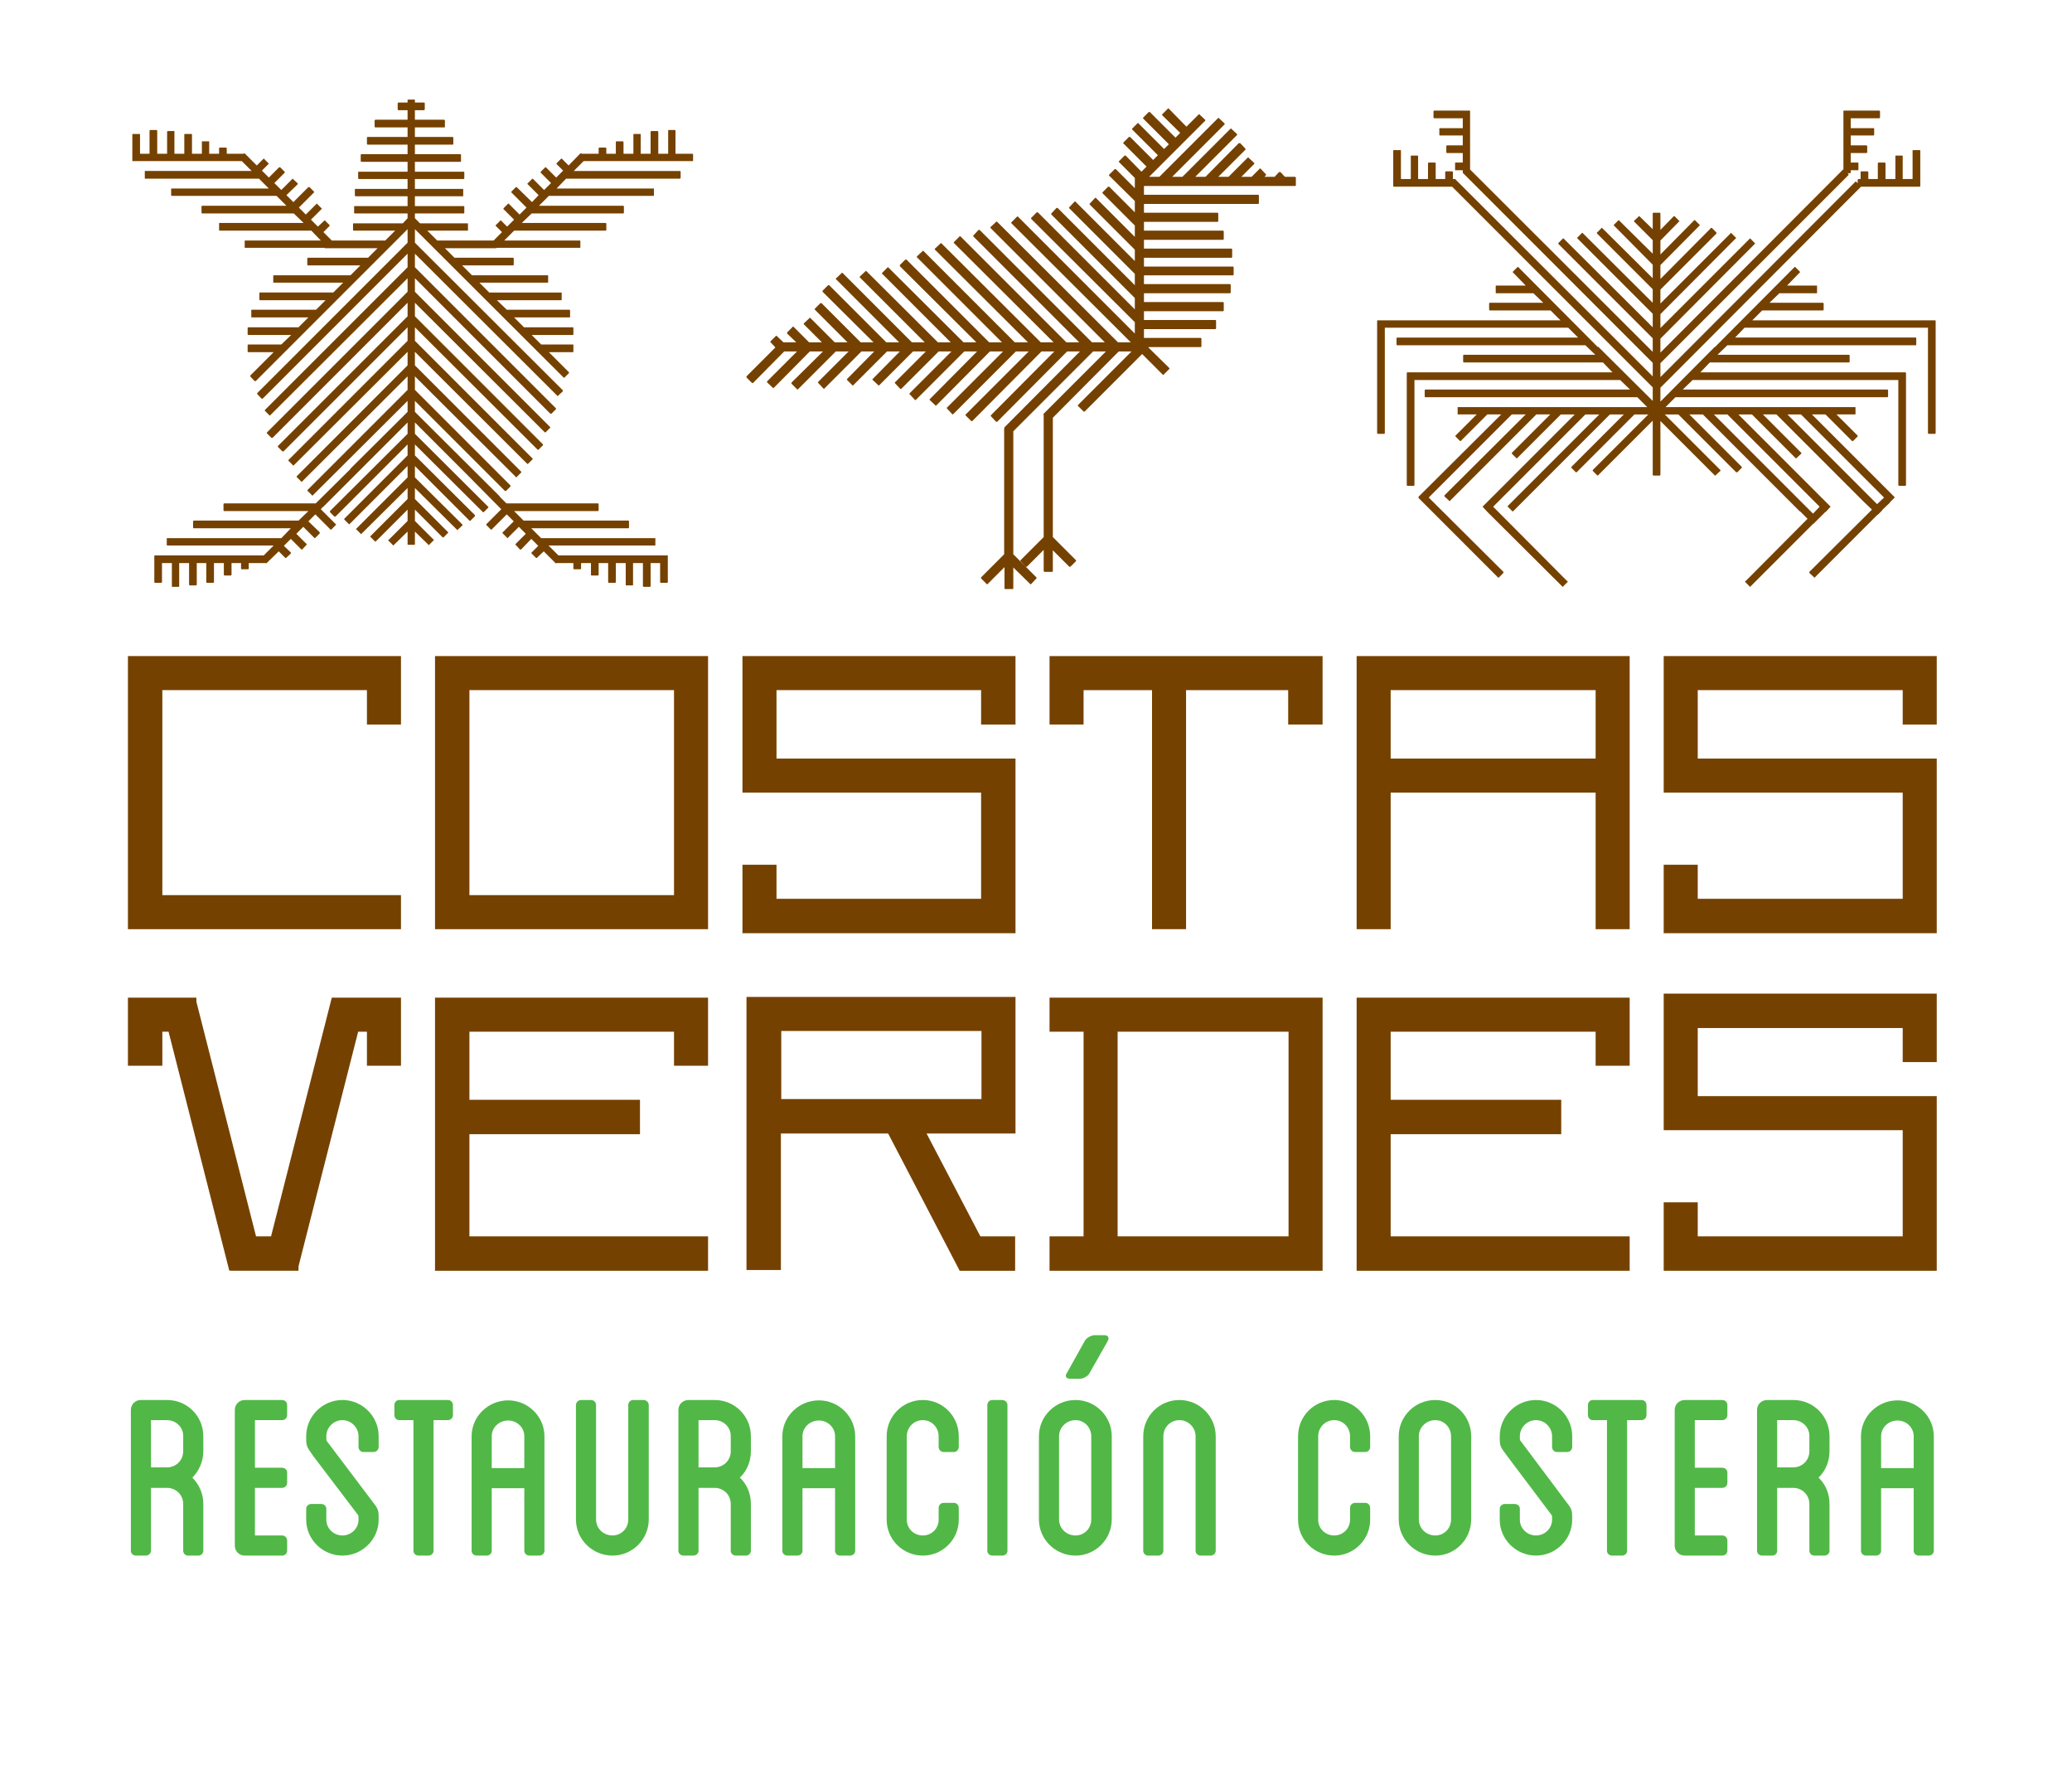 <svg version="1.2" xmlns="http://www.w3.org/2000/svg" viewBox="0 0 566 482" width="175" height="149">
	<title>Costas Verdes-ai</title>
	<style>
		.s0 { fill: #754100 } 
		.s1 { fill: #51b847 } 
	</style>
	<g id="Layer 1">
		<path id="&lt;Compound Path&gt;" fill-rule="evenodd" class="s0" d="m361.3 272.5v74.6h-9.3-46.7-9.3-9.3v-9.4h9.3v-55.9h-9.3v-9.3zm-56 65.2h46.7v-55.9h-46.7z"/>
		<path id="&lt;Compound Path&gt;" fill-rule="evenodd" class="s0" d="m445.2 179.2v74.6h-9.3v-37.3h-56v37.3h-9.3v-74.6zm-9.3 9.3h-56v18.7h56z"/>
		<path id="&lt;Path&gt;" class="s0" d="m100.2 272.5h-9.3-0.3l-16.6 65.2h-4.1l-16.3-64.1v-1.1h-9.3-9.4v9.3 9.3h9.4v-9.3h1.7l16.6 65.3 0.3-0.1v0.1h18.6v-1.2l16.3-64.1h2.4v9.3h9.3v-9.3-9.3z"/>
		<path id="&lt;Compound Path&gt;" fill-rule="evenodd" class="s0" d="m193.4 179.2v74.6h-74.6v-74.6zm-9.3 9.3h-55.9v56h55.9z"/>
		<path id="&lt;Path&gt;" class="s0" d="m379.9 272.5h-9.3v9.3 18.6 9.4 27.9 9.4h9.3 65.3v-9.4h-65.3v-27.9h46.6v-9.4h-46.6v-18.6h56v9.3h9.3v-9.3-9.3h-9.3z"/>
		<path id="&lt;Path&gt;" class="s0" d="m128.2 272.5h-9.4v9.3 18.6 9.4 27.9 9.4h9.4 65.2v-9.4h-65.2v-27.9h46.6v-9.4h-46.6v-18.6h55.9v9.3h9.3v-9.3-9.3h-9.3z"/>
		<path id="&lt;Path&gt;" class="s0" d="m44.3 179.2h-9.4v9.3 56 9.3h9.4 65.2v-9.3h-65.2v-56h55.9v9.4h9.3v-9.4-9.3h-9.3z"/>
		<path id="&lt;Compound Path&gt;" fill-rule="evenodd" class="s0" d="m277.4 272.3v37.3h-24.3l14.7 28.1h9.5v9.4h-15.2v-0.1l-19.5-37.4h-29.3v37.3h-9.4v-74.6zm-9.3 9.3h-54.7v18.6h54.7z"/>
		<path id="&lt;Path&gt;" class="s0" d="m463.8 271.4h-9.3v9.4 18.6 9.3h65.3v29h-56v-9.3h-9.3v9.3 9.4h9.3 65.3v-1.1-8.3-29-9.3h-9.3-56v-18.6h56v9.3h9.3v-9.3-9.4h-9.3z"/>
		<path id="&lt;Path&gt;" class="s0" d="m212.1 179.2h-9.3v9.3 18.7 9.3h65.2v29h-55.9v-9.3h-9.3v9.3 9.4h9.3 65.3v-1.1-8.3-29-9.3h-9.4-55.9v-18.7h55.9v9.4h9.4v-9.4-9.3h-9.4z"/>
		<path id="&lt;Path&gt;" class="s0" d="m519.8 179.2h-56-9.3v9.3 18.7 9.3h65.3v29h-56v-9.3h-9.3v9.3 9.4h9.3 65.3v-1.1-8.3-29-9.3h-9.3-56v-18.7h56v9.4h9.3v-9.4-9.3z"/>
		<path id="&lt;Path&gt;" class="s0" d="m296 188.5h18.7v65.3h9.3v-65.3h27.9v9.4h9.4v-9.4-9.3h-9.4-55.9-9.3v9.3 9.4h9.3z"/>
		<path id="&lt;Path&gt;" class="s0" d="m353.7 48.3h-2.7l-1.2-1.3q-0.1 0-0.2 0-0.1 0-0.2 0l-1.2 1.3h-2.8l0.4-0.4c0.1-0.1 0.1-0.3 0-0.3l-1.4-1.5q-0.1-0.1-0.2-0.1-0.1 0-0.1 0.1l-2.2 2.2h-2.8l3.5-3.5c0.1-0.1 0.1-0.2 0-0.3l-1.5-1.4q-0.1-0.1-0.1-0.1-0.1 0-0.2 0.1l-5.2 5.2h-2.8l7.4-7.4c0.1-0.1 0.1-0.2 0-0.3l-1.4-1.5q-0.1 0-0.2 0-0.1 0-0.2 0l-9.1 9.2h-2.8l11.4-11.4c0.1-0.1 0.1-0.2 0-0.3l-1.5-1.4q-0.1-0.1-0.1-0.1-0.1 0-0.2 0.1l-13.1 13.1h-2.8l14.3-14.3c0.1-0.1 0.1-0.2 0-0.3l-1.5-1.4q0-0.1-0.1-0.1-0.1 0-0.2 0.1l-16 16h-2.8l15.3-15.3c0.1-0.1 0.1-0.2 0-0.3l-1.5-1.4q0-0.1-0.1-0.1-0.1 0-0.2 0.1l-3.3 3.3-4.8-4.9q-0.1-0.1-0.2-0.1-0.1 0-0.1 0.1l-1.5 1.5c-0.1 0-0.1 0.2 0 0.3l4.9 4.8-1.3 1.3-7-7q-0.1 0-0.2 0-0.1 0-0.1 0l-1.5 1.5c-0.1 0.1-0.1 0.2 0 0.3l7 7-1.3 1.3-7-7q0-0.1-0.1-0.1-0.1 0-0.2 0.1l-1.4 1.4c-0.1 0.1-0.1 0.2 0 0.3l7 7-1.3 1.3-6.3-6.3q-0.1 0-0.2 0-0.1 0-0.1 0l-1.5 1.5c-0.1 0.1-0.1 0.2 0 0.3l6.3 6.3-1.4 1.4-4.3-4.4q-0.1 0-0.2 0-0.1 0-0.1 0l-1.5 1.5c-0.1 0.1-0.1 0.2 0 0.3l4.3 4.3v2 0.8l-5.2-5.2q-0.1 0-0.2 0-0.1 0-0.1 0l-1.5 1.5c-0.1 0.1-0.1 0.2 0 0.3l7 6.9v0.6 2.5l-7-7q-0.1 0-0.2 0-0.1 0-0.1 0l-1.5 1.5c-0.1 0.1-0.1 0.2 0 0.3l8.8 8.8v1.6 1.5l-10.6-10.6q0-0.1-0.1-0.1-0.1 0-0.2 0.1l-1.4 1.5c-0.1 0.1-0.1 0.2 0 0.3l12.3 12.3v1.9 1.2l-16.2-16.2q0 0-0.1-0.1-0.1 0.1-0.2 0.1l-1.4 1.5c-0.1 0.1-0.1 0.2 0 0.3l17.9 17.9v0.2 2.9l-21.1-21.1q0 0-0.1 0-0.1 0-0.2 0l-1.4 1.5c-0.1 0.1-0.1 0.2 0 0.3l22.8 22.8v1.3 1.8l-26.5-26.5q-0.1 0-0.2 0-0.1 0-0.1 0l-1.5 1.5c-0.1 0.1-0.1 0.2 0 0.3l28.3 28.2v1.7 1.4l-31.9-31.9q-0.1 0-0.2-0.1-0.1 0.1-0.1 0.1l-1.5 1.5c-0.1 0.1-0.1 0.2 0 0.3l32.6 32.5h-3.5l-33-32.9q-0.1-0.1-0.2-0.1-0.1 0-0.1 0.1l-1.5 1.4c-0.1 0.1-0.1 0.2 0 0.3l31.2 31.2h-3.5l-30.7-30.7q0 0-0.1 0-0.1 0-0.2 0l-1.4 1.5c-0.1 0.1-0.1 0.2 0 0.3l28.9 28.9h-3.5l-28.9-28.9q-0.1-0.1-0.2-0.1-0.1 0-0.1 0.1l-1.5 1.5c-0.1 0.1-0.1 0.2 0 0.3l27.2 27.1h-3.5l-27.1-27q-0.1-0.1-0.2-0.1-0.1 0-0.1 0.1l-1.5 1.4c-0.1 0.1-0.1 0.2 0 0.3l25.4 25.3h-3.6l-24.9-24.9q-0.1-0.1-0.2-0.1-0.1 0-0.1 0.1l-1.5 1.4c-0.1 0.1-0.1 0.2 0 0.3l23.2 23.2h-3.5l-22.6-22.6q-0.1 0-0.1 0-0.1 0-0.2 0l-1.5 1.5c0 0.1 0 0.2 0 0.3l20.9 20.8h-3.5l-20.5-20.4q0-0.1-0.1-0.1-0.1 0-0.2 0.1l-1.4 1.4c-0.1 0.1-0.1 0.3 0 0.3l18.7 18.7h-3.5l-19.5-19.4q-0.1-0.1-0.2-0.1-0.1 0-0.1 0.1l-1.5 1.4c-0.1 0.1-0.1 0.2 0 0.3l17.7 17.7h-3.5l-18.9-18.9q-0.1-0.1-0.2-0.1-0.1 0-0.1 0.1l-1.5 1.4q-0.1 0.1-0.1 0.2 0 0.1 0.1 0.1l17.2 17.2h-3.5l-15.6-15.6q-0.1 0-0.2 0 0 0-0.1 0l-1.5 1.5c0 0.1 0 0.2 0 0.3l13.9 13.8h-3.5l-10.7-10.7q-0.1 0-0.2 0-0.1 0-0.1 0l-1.5 1.5c-0.1 0.1-0.1 0.2 0 0.3l8.9 8.9h-3.5l-6.6-6.6q-0.1-0.1-0.2-0.1-0.1 0-0.1 0.1l-1.5 1.4c-0.1 0.1-0.1 0.2 0 0.3l4.9 4.9h-3.5l-4.2-4.2q-0.1-0.1-0.2-0.1-0.1 0-0.1 0.1l-1.5 1.5q0 0 0 0.1 0 0.1 0 0.2l2.5 2.4h-3.5l-1.8-1.7q0-0.1-0.1-0.1-0.1 0-0.2 0.1l-1.4 1.4c-0.1 0.1-0.1 0.3 0 0.3l1.3 1.4-7.9 7.9c0 0.1 0 0.2 0 0.3l1.5 1.5q0.1 0 0.1 0 0.1 0 0.2 0l8.5-8.6h3.5l-8.1 8.1q-0.1 0.1-0.1 0.2 0 0.1 0.1 0.2l1.5 1.4q0 0.1 0.1 0.1 0.1 0 0.2-0.1l9.8-9.9h3.6l-8.6 8.5c0 0.1 0 0.3 0 0.3l1.5 1.5q0.1 0.1 0.1 0.1 0.1 0 0.2-0.1l10.3-10.3h3.5l-8.3 8.3c-0.1 0.1-0.1 0.3 0 0.3l1.4 1.5q0.1 0.1 0.2 0.1 0.1 0 0.1-0.1l10.1-10.1h3.5l-7.4 7.5c-0.1 0.1-0.1 0.2 0 0.3l1.4 1.4q0.1 0.1 0.2 0.1 0.1 0 0.1-0.1l9.2-9.2h3.5l-7.4 7.5q-0.1 0-0.1 0.1 0 0.1 0.1 0.2l1.5 1.4q0 0.1 0.1 0.1 0.1 0 0.2-0.1l9.2-9.2h3.5l-8.4 8.4c-0.1 0.1-0.1 0.2 0 0.3l1.4 1.5q0.1 0 0.2 0 0.1 0 0.1 0l10.2-10.2h3.5l-11.4 11.4c-0.1 0.1-0.1 0.3 0 0.3l1.4 1.5q0.1 0.1 0.2 0.1 0.1 0 0.1-0.1l13.2-13.2h3.5l-12.9 13c-0.1 0-0.1 0.2 0 0.3l1.5 1.4q0 0.1 0.1 0.1 0.1 0 0.2-0.1l14.6-14.7h3.6l-15.3 15.3c-0.1 0.1-0.1 0.3 0 0.3l1.4 1.5q0.1 0.1 0.2 0.1 0 0 0.1-0.1l17.1-17.1h3.5l-17.2 17.2c-0.1 0.1-0.1 0.2 0 0.3l1.5 1.5q0 0 0.1 0 0.1 0 0.2 0l18.9-19h3.5l-17.3 17.4c-0.1 0.1-0.1 0.2 0 0.3l1.4 1.5q0.1 0 0.2 0 0 0 0.1 0l19.1-19.2h3.5l-20.6 20.7c-0.1 0.1-0.1 0.2 0 0.3q-0.1 0-0.1 0.1v34.3l-6.3 6.3q0 0.1 0 0.2 0 0.1 0 0.1l1.5 1.5q0 0.1 0.1 0.1 0.1 0 0.2-0.1l4.6-4.6v5.7q0 0.1 0 0.2 0.1 0.1 0.2 0.1h2c0.2 0 0.2-0.1 0.2-0.3v-5.6l4.6 4.5q0 0.1 0.1 0.1 0.1 0 0.2-0.1l1.4-1.5c0.1 0 0.1-0.2 0-0.3l-6.3-6.3v-0.2q0 0 0-0.1v-33.3l21.8-21.8h3.5l-17 17c-0.1 0.1-0.1 0.2 0 0.3v33.4l-6.3 6.3q-0.1 0.1-0.1 0.2 0 0.1 0.1 0.1l1.4 1.5q0.1 0 0.2 0 0.1 0 0.1 0l4.6-4.6v5.7q0 0.1 0.1 0.2 0 0.1 0.1 0.1h2.1c0.1 0 0.2-0.1 0.2-0.3v-5.6l4.5 4.5q0.1 0 0.2 0 0.1 0 0.1 0l1.5-1.5c0.1-0.1 0.1-0.2 0-0.3l-6.3-6.3v-0.2q0 0 0-0.1v-32.3l18-18.1h3.5l-14.6 14.6c-0.1 0.1-0.1 0.2 0 0.3l1.5 1.5q0 0 0.1 0 0.1 0 0.2 0l15.7-15.7 5.6 5.6q0.1 0.1 0.2 0.1 0.1 0 0.1-0.1l1.5-1.5c0.1 0 0.1-0.2 0-0.3l-5.7-5.6 0.1-0.1h14.2c0.1 0 0.2-0.1 0.2-0.2v-2.1c0-0.1-0.1-0.2-0.2-0.2h-15.5v-2.4h19.5c0.1 0 0.2-0.1 0.2-0.2v-2.1c0-0.1-0.1-0.2-0.2-0.2h-19.5v-2.4h21.6c0.1 0 0.2-0.1 0.2-0.2v-2.1c0-0.1-0.1-0.2-0.2-0.2h-21.6v-2.4h23.5c0.1 0 0.2-0.1 0.2-0.2v-2c0-0.2-0.1-0.3-0.2-0.3h-23.5v-2.4h24.3c0.1 0 0.2-0.1 0.2-0.2v-2c0-0.1-0.1-0.2-0.2-0.2h-24.3v-2.4h23.9c0.1 0 0.2-0.1 0.2-0.3v-2c0-0.1-0.1-0.2-0.2-0.2h-23.9v-2.4h21.6c0.1 0 0.2-0.1 0.2-0.3v-2c0-0.1-0.1-0.2-0.2-0.2h-21.6v-2.4h20.1c0.1 0 0.2-0.1 0.2-0.2v-2.1c0-0.1-0.1-0.2-0.2-0.2h-20.1v-2.4h31.2c0.1 0 0.2-0.1 0.2-0.2v-2.1c0-0.1-0.1-0.2-0.2-0.2h-31.2v-2.4h41.2c0.2 0 0.3-0.1 0.3-0.2v-2.1c0-0.1-0.1-0.2-0.3-0.2z"/>
		<path id="&lt;Path&gt;" class="s0" d="m189.1 42h-4.6v-6.3c0-0.1-0.1-0.2-0.2-0.2h-1.7c-0.1 0-0.1 0.1-0.1 0.2v6.3h-2.7v-6c0-0.1-0.1-0.2-0.2-0.2h-1.7c-0.1 0-0.2 0.1-0.2 0.2v6h-2.7v-5.3c0-0.1 0-0.1-0.1-0.1h-1.7c-0.1 0-0.2 0-0.2 0.1v5.3h-2.7v-3.2c0-0.1-0.1-0.2-0.2-0.2h-1.7q-0.1 0-0.1 0-0.1 0.1-0.1 0.2v3.2h-2.6v-1.5c0-0.1-0.1-0.2-0.2-0.2h-1.7c-0.1 0-0.2 0.1-0.2 0.2v1.5h-4.6q0 0 0 0l-0.1-0.1q-0.1 0-0.1 0-0.1 0-0.2 0l-3.2 3.3-1.8-1.8q-0.1-0.1-0.1-0.1-0.1 0-0.2 0.1l-1.2 1.2c0 0.1 0 0.2 0 0.2l1.8 1.8-1.9 1.9-2.8-2.8q0 0-0.1 0-0.1 0-0.1 0l-1.2 1.2c-0.1 0.1-0.1 0.2 0 0.3l2.8 2.8-1.9 1.9-3-3q-0.1-0.1-0.2-0.1 0 0-0.1 0.1l-1.2 1.2c-0.1 0-0.1 0.1 0 0.2l3 3-1.8 1.9-4.2-4.1q0 0-0.1 0-0.1 0-0.1 0l-1.2 1.2c-0.1 0.1-0.1 0.2 0 0.3l4.1 4.1-1.9 1.9-2.9-2.9q-0.1-0.1-0.1-0.1-0.1 0-0.2 0.1l-1.2 1.2q0 0 0 0.1 0 0.1 0 0.1l2.9 2.9-1.9 1.9-1.6-1.6q-0.1-0.1-0.2-0.1 0 0-0.1 0.1l-1.2 1.2c-0.1 0-0.1 0.2 0 0.2l1.7 1.7-2.3 2.3h-15.4l-2.7-2.7h10.9q0.1 0 0.2 0 0-0.1 0-0.2v-1.7c0-0.1-0.1-0.1-0.2-0.1h-12.9l-1.4-1.4v-1.3h13.3q0.1 0 0.1 0 0.1-0.1 0.1-0.1v-1.8c0-0.1-0.1-0.1-0.2-0.1h-13.3v-2.7h13.1q0 0 0.1 0 0-0.1 0-0.2v-1.7c0-0.1 0-0.1-0.1-0.1h-13.1v-2.7h13.3q0.1 0 0.1 0 0.1-0.1 0.1-0.2v-1.7c0-0.1-0.1-0.1-0.2-0.1h-13.3v-2.7h12.4q0.1 0 0.1 0 0.1-0.1 0.1-0.2v-1.7c0-0.1-0.1-0.2-0.2-0.2h-12.4v-2.6h10.3q0.1 0 0.1 0 0.1-0.1 0.1-0.2v-1.7c0-0.1-0.1-0.2-0.2-0.2h-10.3v-2.6h8q0.1 0 0.2-0.1 0 0 0-0.1v-1.7c0-0.1-0.1-0.2-0.2-0.2h-8v-2.6h2.5q0 0 0.1-0.1 0 0 0.1-0.1v-1.7c0-0.1-0.1-0.2-0.2-0.2h-2.5v-0.7c0-0.1 0-0.1-0.1-0.1h-1.7c-0.1 0-0.2 0-0.2 0.1v0.7h-2.5q-0.1 0-0.1 0.1-0.1 0-0.1 0.1v1.7c0 0.1 0.1 0.2 0.2 0.2h2.5v2.6h-8.8q-0.1 0-0.1 0.1-0.1 0-0.1 0.1v1.7c0 0.1 0.1 0.2 0.2 0.2h8.8v2.6h-10.9q-0.1 0-0.2 0.1 0 0 0 0.1v1.7c0 0.1 0.1 0.2 0.2 0.2h10.9v2.6h-12.6c-0.1 0-0.2 0.1-0.2 0.2v1.7c0 0.1 0.1 0.2 0.2 0.2h12.6v2.7h-13.3c-0.1 0-0.2 0-0.2 0.1v1.7c0 0.1 0.1 0.2 0.2 0.2h13.3v2.7h-14.2c-0.1 0-0.2 0-0.2 0.1v1.7c0 0.1 0.1 0.2 0.2 0.2h14.2v2.7h-14.4c-0.1 0-0.2 0-0.2 0.1v1.8c0 0.1 0.1 0.1 0.2 0.1h14.4v1.3l-1.3 1.4h-13.4c-0.1 0-0.2 0-0.2 0.1v1.7q0 0.1 0.1 0.2 0 0 0.1 0h11.3l-2.7 2.7h-14.6l-2.3-2.3 1.7-1.7c0 0 0-0.2 0-0.2l-1.2-1.2q-0.1-0.1-0.2-0.1 0 0-0.1 0.1l-1.7 1.6-1.9-1.9 2.9-2.9q0.1 0 0.1-0.1 0-0.1-0.1-0.1l-1.2-1.2q0-0.1-0.1-0.1-0.1 0-0.1 0.1l-2.9 2.9-1.9-1.9 4.1-4.1c0.1-0.1 0.1-0.2 0-0.3l-1.2-1.2q-0.1 0-0.2 0 0 0-0.1 0l-4.1 4.1-1.9-1.9 3.1-3q0 0 0-0.1 0-0.1 0-0.1l-1.3-1.2q0-0.1-0.1-0.1 0 0-0.1 0.1l-3 3-1.9-1.9 2.8-2.8c0.1-0.1 0.1-0.2 0-0.3l-1.2-1.2q-0.1 0-0.1 0-0.1 0-0.2 0l-2.8 2.8-1.9-1.9 1.8-1.8c0.1 0 0.1-0.1 0-0.2l-1.2-1.2q0-0.1-0.1-0.1-0.1 0-0.1 0.1l-1.8 1.8-3.3-3.3q0 0-0.1 0-0.1 0-0.1 0l-0.1 0.1q0 0-0.1 0h-4.5v-1.5c0-0.1-0.1-0.2-0.2-0.2h-1.7c-0.1 0-0.2 0.1-0.2 0.2v1.5h-2.7v-3.2q0-0.1 0-0.2-0.1 0-0.1 0h-1.8c-0.1 0-0.1 0.1-0.1 0.2v3.2h-2.7v-5.3c0-0.1-0.1-0.1-0.2-0.1h-1.7c-0.1 0-0.2 0-0.2 0.1v5.3h-2.7v-6c0-0.1 0-0.2-0.1-0.2h-1.7c-0.1 0-0.2 0.1-0.2 0.2v6h-2.7v-6.3c0-0.1-0.1-0.2-0.2-0.2h-1.7c-0.1 0-0.2 0.1-0.2 0.2v6.3h-2.6v-5.3c0-0.1-0.1-0.1-0.2-0.1h-1.7c-0.1 0-0.2 0-0.2 0.1v7.2q0 0 0 0 0 0.1 0.1 0.1 0.1 0 0.1 0h1.7 3 1.7 3.1 1.7 3 1.7 3 1.8 3 1.7 4.3l2.7 2.7h-29.1c-0.1 0-0.1 0.1-0.1 0.2v1.7c0 0.1 0 0.2 0.1 0.2h31.1l2.7 2.7h-26.5q-0.1 0-0.1 0-0.1 0.1-0.1 0.1v1.7c0 0.1 0.1 0.2 0.2 0.2h28.6l2.7 2.7h-23c-0.1 0-0.2 0.1-0.2 0.2v1.7c0 0.1 0.1 0.2 0.2 0.2h25l2.7 2.6h-23c-0.1 0-0.1 0.1-0.1 0.2v1.7c0 0.1 0 0.2 0.1 0.2h25.1l2.6 2.7h-20.6c-0.1 0-0.2 0-0.2 0.1v1.8c0 0.1 0.1 0.1 0.2 0.1h21.6q0.1 0.1 0.1 0.1h14.4l-2.6 2.6h-16.4c-0.1 0-0.2 0.1-0.2 0.2v1.7c0 0.1 0.1 0.2 0.2 0.2h14.3l-2.7 2.7h-20.9c-0.2 0-0.2 0-0.2 0.1v1.8q0 0 0 0.1 0.1 0 0.1 0h19l-2.7 2.7h-20q-0.1 0-0.2 0.1 0 0 0 0.1v1.7c0 0.1 0.1 0.2 0.2 0.2h17.9l-2.6 2.6h-17.6q0 0-0.1 0.1 0 0 0 0.1v1.7c0 0.1 0 0.2 0.1 0.2h15.5l-2.7 2.7h-13.7c-0.1 0-0.2 0.1-0.2 0.2v1.7q0 0 0 0.1 0.1 0.1 0.2 0.1h11.7l-2.7 2.6h-9c-0.1 0-0.2 0.1-0.2 0.2v1.7q0 0.1 0 0.1 0.1 0.1 0.2 0.1h6.9l-6.4 6.4q0 0 0 0.1 0 0.1 0 0.1l1.2 1.3q0.1 0 0.1 0 0.1 0 0.2 0l41.5-41.5v3.7l-41.1 41.1q0 0 0 0.1 0 0.1 0 0.1l1.2 1.3q0.1 0 0.1 0 0.1 0 0.2 0l39.6-39.6v3.7l-39 39q0 0 0 0.1 0 0.1 0 0.1l1.2 1.2q0.1 0.1 0.2 0.1 0 0 0.1-0.1l37.5-37.4v3.7l-38.4 38.4c-0.1 0.1-0.1 0.2 0 0.3l1.2 1.2q0.1 0 0.1 0 0.1 0 0.2 0l36.9-36.9v3.7l-35.4 35.4q0 0.1-0.1 0.1 0.1 0.1 0.1 0.2l1.2 1.2q0.1 0 0.1 0 0.1 0 0.2 0l33.9-33.9v3.7l-32.5 32.5q-0.1 0.1-0.1 0.2 0 0 0.1 0.1l1.2 1.2q0 0.1 0.1 0.1 0.1 0 0.1-0.1l31.1-31v3.7l-30.3 30.3q0 0 0 0.1 0 0.1 0 0.1l1.2 1.2q0.1 0.1 0.2 0.1 0 0 0.1-0.1l28.8-28.7v3.7l-27.3 27.3q-0.1 0.1-0.1 0.2 0 0 0.1 0.1l1.2 1.2q0 0.1 0.1 0.1 0.1 0 0.1-0.1l25.9-25.8v3l-15.6 15.5q0 0 0 0.1l-9.5 9.4h-25c-0.1 0-0.2 0.1-0.2 0.2v1.7c0 0.1 0.1 0.2 0.2 0.2h23l-2.7 2.6h-28.6c-0.1 0-0.2 0.1-0.2 0.2v1.7q0 0.1 0.1 0.2 0.1 0 0.1 0h26.5l-2.6 2.7h-31.1q-0.1 0-0.2 0 0 0.1 0 0.2v1.7c0 0.1 0.1 0.1 0.2 0.1h29l-2.7 2.7h-4.3-1.7-3-1.7-3.1-1.7-3-1.7-3-1.8-3-1.7q0 0-0.1 0 0 0.1-0.1 0.1 0 0.1 0 0.1v7.1c0 0.1 0.1 0.2 0.2 0.2h1.7c0.1 0 0.2-0.1 0.2-0.2v-5.2h2.7v6.3c0 0.1 0 0.2 0.1 0.2h1.8c0 0 0.1-0.1 0.1-0.2v-6.3h2.7v5.9c0 0.1 0.1 0.2 0.2 0.2h1.7c0.1 0 0.2-0.1 0.2-0.2v-5.9h2.6v5.2c0 0.1 0.1 0.2 0.2 0.2h1.7c0.1 0 0.2-0.1 0.2-0.2v-5.2h2.7v3.2c0 0.1 0.1 0.2 0.2 0.2h1.7q0 0 0.1-0.1 0 0 0.1-0.1v-3.2h2.6v1.5c0 0.1 0.1 0.2 0.2 0.2h1.7c0.1 0 0.2-0.1 0.2-0.2v-1.5h4.5q0.1 0 0.1 0h0.1q0 0.1 0.1 0.1 0.1 0 0.1-0.1l3.3-3.2 1.8 1.8q0 0 0.1 0 0.1 0 0.1 0l1.3-1.2q0-0.1 0-0.2 0 0 0-0.1l-1.9-1.8 1.9-1.9 2.9 2.9q0 0 0.1 0 0.1 0 0.1 0l1.2-1.3c0.1 0 0.1-0.1 0-0.2l-2.8-2.8 1.9-1.9 3 3q0.1 0.1 0.1 0.1 0.1 0 0.2-0.1l1.2-1.2q0-0.1 0-0.1 0-0.1 0-0.2l-3.1-3 1.9-1.9 4.1 4.1q0.1 0.1 0.2 0.1 0 0 0.1-0.1l1.2-1.2c0.1-0.1 0.1-0.2 0-0.2l-4.1-4.1 0.5-0.6q0.1 0 0.1 0l23.1-23.1v3.1l-21.2 21.1q0 0.1 0 0.1 0 0.1 0 0.2l1.2 1.2q0.1 0 0.2 0 0 0 0.1 0l19.7-19.7v3l-17.3 17.3q0 0 0 0.1 0 0.1 0 0.1l1.2 1.2q0.1 0.1 0.2 0.1 0 0 0.1-0.1l15.8-15.8v3.1l-14 14q-0.1 0-0.1 0.1 0 0.1 0.1 0.1l1.2 1.2q0 0.1 0.1 0.1 0.1 0 0.1-0.1l12.6-12.5v3l-10.1 10.1q-0.1 0.1-0.1 0.2 0 0 0.1 0.1l1.2 1.2q0 0 0.1 0 0.1 0 0.1 0l8.7-8.7v3.1l-5.2 5.2q-0.1 0-0.1 0.1 0 0.1 0.1 0.1l1.2 1.2q0.1 0.1 0.1 0.1 0.1 0 0.1-0.1l3.8-3.7v3.5c0 0.1 0.1 0.1 0.2 0.1h1.7c0.1 0 0.1 0 0.1-0.1v-3.5l3.7 3.6q0 0.1 0.1 0.1 0.1 0 0.1-0.1l1.2-1.2q0.1 0 0.1-0.1 0-0.1-0.1-0.1l-5.1-5.1v-3.1l7.6 7.6q0 0 0.1 0 0.1 0 0.1 0l1.2-1.2q0.1-0.1 0.1-0.2 0 0-0.1-0.1l-9-9v-3l11.5 11.4q0.1 0.1 0.1 0.1 0.1 0 0.1-0.1l1.3-1.2q0 0 0-0.1 0-0.1 0-0.1l-13-12.9v-3.1l14.9 14.9q0.1 0.1 0.1 0.1 0.1 0 0.2-0.1l1.2-1.2q0-0.1 0-0.1 0-0.1 0-0.2l-16.4-16.3v-3l18.6 18.5q0 0 0.1 0 0.1 0 0.1 0l1.2-1.2q0.1-0.1 0.1-0.1 0-0.1-0.1-0.2l-20-19.9v-3.1l14.1 14.1q0 0 0 0l9.5 9.6-4.1 4.1c0 0 0 0.1 0 0.2l1.2 1.2q0.1 0.1 0.2 0.1 0 0 0.1-0.1l4.1-4.1 1.9 1.9-3 3q-0.1 0.1-0.1 0.2 0 0 0.1 0.1l1.2 1.2q0 0.1 0.1 0.1 0.1 0 0.1-0.1l3-3 1.9 1.9-2.8 2.8c-0.1 0.1-0.1 0.2 0 0.2l1.2 1.3q0.1 0 0.1 0 0.1 0 0.2 0l2.8-2.9 1.9 1.9-1.8 1.8q-0.1 0.1-0.1 0.1 0 0.1 0.1 0.2l1.2 1.2q0 0 0.1 0 0.1 0 0.1 0l1.9-1.8 3.2 3.2q0 0.1 0.1 0.1 0.1 0 0.1-0.1h0.1q0 0 0.1 0h4.5v1.5c0 0.1 0.1 0.2 0.2 0.2h1.7c0.1 0 0.2-0.1 0.2-0.2v-1.5h2.7v3.2q0 0.1 0 0.1 0.1 0.1 0.2 0.1h1.7c0.1 0 0.2-0.1 0.2-0.2v-3.2h2.6v5.2c0 0.1 0.1 0.2 0.2 0.2h1.7c0.1 0 0.2-0.1 0.2-0.2v-5.2h2.7v5.9c0 0.1 0 0.2 0.1 0.2h1.8c0.1 0 0.1-0.1 0.1-0.2v-5.9h2.7v6.3c0 0.1 0.1 0.2 0.2 0.2h1.7c0.1 0 0.2-0.1 0.2-0.2v-6.3h2.6v5.2c0 0.1 0.1 0.2 0.2 0.2h1.7c0.1 0 0.2-0.1 0.2-0.2v-7.1q0 0 0-0.1 0 0-0.1-0.1 0 0-0.1 0h-1.7-3-1.7-3-1.8-3-1.7-3-1.7-3.1-1.7-4.3l-2.7-2.7h29.1c0.1 0 0.1 0 0.1-0.1v-1.7q0-0.1 0-0.2-0.1 0-0.1 0h-31.1l-2.7-2.7h26.5q0.1 0 0.1 0 0.1-0.1 0.1-0.2v-1.7c0-0.1-0.1-0.2-0.2-0.2h-28.6l-2.6-2.6h22.9c0.1 0 0.2-0.1 0.2-0.2v-1.7c0-0.1-0.1-0.2-0.2-0.2h-25l-1.8-1.8q0 0 0-0.1l-23.2-23.1v-3l24.6 24.6q0.1 0 0.2 0 0 0 0.1 0l1.2-1.2q0-0.1 0-0.2 0-0.1 0-0.1l-26.1-26.1v-3.7l27.6 27.5q0 0.1 0.1 0.1 0.1 0 0.1-0.1l1.2-1.2q0.1-0.1 0.1-0.1 0-0.1-0.1-0.2l-29-29v-3.7l30.7 30.6q0 0 0.1 0 0.1 0 0.1 0l1.2-1.2q0.1-0.1 0.1-0.1 0-0.1-0.1-0.2l-32.1-32.1v-3.7l33.5 33.4q0.1 0.1 0.1 0.1 0.1 0 0.2-0.1l1.2-1.2c0-0.1 0-0.2 0-0.2l-35-35v-3.7l35.5 35.4q0 0 0.1 0 0.1 0 0.1 0l1.2-1.2q0.1-0.1 0.1-0.1 0-0.1-0.1-0.2l-36.9-36.9v-3.7l37 37q0.1 0 0.2 0 0 0 0.1 0l1.2-1.2c0.1-0.1 0.1-0.2 0-0.3l-38.5-38.5v-3.7l38.9 38.8q0 0.1 0.1 0.1 0.1 0 0.1-0.1l1.3-1.2q0 0 0-0.1 0-0.1 0-0.2l-40.4-40.3v-3.7l40.6 40.5q0.1 0.1 0.1 0.1 0.1 0 0.2-0.1l1.2-1.2c0-0.1 0-0.2 0-0.2l-5.5-5.5h6.6q0 0 0.1-0.1 0 0 0-0.1v-1.7c0-0.1 0-0.2-0.1-0.2h-8.7l-2.6-2.6h11.3q0 0 0.1-0.1 0-0.1 0-0.1v-1.7c0-0.1 0-0.2-0.1-0.2h-13.4l-2.7-2.7h15.1q0.1 0 0.1 0 0.1-0.1 0.1-0.2v-1.7q0-0.1-0.1-0.1 0-0.1-0.1-0.1h-17.1l-2.7-2.6h17.6c0.1 0 0.1-0.1 0.1-0.2v-1.7q0-0.1 0-0.1-0.1-0.1-0.1-0.1h-19.7l-2.7-2.7h18.6q0.1 0 0.1 0 0.1-0.1 0.1-0.1v-1.8c0-0.1-0.1-0.1-0.2-0.1h-20.6l-2.7-2.7h13.9c0.1 0 0.2-0.1 0.2-0.2v-1.7c0-0.1-0.1-0.2-0.2-0.2h-16l-2.6-2.6h14q0.1 0 0.1-0.1h22.7c0.1 0 0.2 0 0.2-0.1v-1.8c0-0.1-0.1-0.1-0.2-0.1h-20.6l2.7-2.7h25c0.1 0 0.2-0.1 0.2-0.2v-1.7c0-0.1-0.1-0.2-0.2-0.2h-22.9l2.7-2.6h25c0.1 0 0.2-0.1 0.2-0.2v-1.7c0-0.1-0.1-0.2-0.2-0.2h-23l2.7-2.7h28.6c0.1 0 0.1-0.1 0.1-0.2v-1.7q0 0 0-0.1-0.1 0-0.1 0h-26.5l2.6-2.7h31.1q0.1 0 0.1-0.1 0.1 0 0.1-0.1v-1.7c0-0.1-0.1-0.2-0.2-0.2h-29l2.7-2.7h4.3 1.7 3 1.7 3.1 1.7 3 1.7 3 1.7 4.8q0.1 0 0.1 0 0.1-0.1 0.1-0.1v-1.7c0-0.1-0.1-0.2-0.2-0.2z"/>
		<path id="&lt;Compound Path&gt;" fill-rule="evenodd" class="s0" d="m528.8 87.6v30.7c0 0.1-0.1 0.2-0.2 0.2h-1.7c-0.1 0-0.2-0.1-0.2-0.2v-28.8h-50.1l-2.6 2.7h49.4c0.1 0 0.1 0.1 0.1 0.2v1.7c0 0.1 0 0.2-0.1 0.2h-51.5l-2.7 2.6h35.9c0.1 0 0.2 0.1 0.2 0.2v1.7c0 0.1-0.1 0.2-0.2 0.2h-38l-2.6 2.7h56c0.1 0 0.2 0.1 0.2 0.2v30.6c0 0.1-0.1 0.2-0.2 0.2h-1.7c-0.1 0-0.2-0.1-0.2-0.2v-28.7h-56.2l-2.7 2.6h55.9c0.1 0 0.2 0.1 0.2 0.2v1.7c0 0.1-0.1 0.2-0.2 0.2h-57.9l-2.7 2.7h51.7c0.1 0 0.2 0 0.2 0.1v1.8c0 0.1-0.1 0.1-0.2 0.1h-5l5.8 5.8c0 0 0 0.1 0 0.2l-1.2 1.2q-0.1 0.1-0.2 0.1 0 0 0 0 0 0 0 0-0.1 0-0.2-0.1l-7.2-7.2h-3.7l22.5 22.5q0.1 0.1 0.1 0.2 0 0.1-0.1 0.1l-1.2 1.2q0 0 0 0.1l-2.1 2q0 0 0 0.1l-1.2 1.2q0 0-0.1 0l-17.1 17.1q0 0.1-0.1 0.1-0.1 0-0.1-0.1l-1.3-1.2q0-0.1 0-0.1 0-0.1 0-0.2l17.1-17-2.4-2.3q0 0-0.1-0.1l-23.6-23.6h-3.7l10.5 10.5c0 0 0 0.1 0 0.2l-1.3 1.2q0 0.1-0.1 0.1 0 0 0 0 0 0 0 0-0.1 0-0.2-0.1l-11.9-11.9h-3.7l25.1 25.1c0.1 0.1 0.1 0.2 0 0.2l-1.2 1.3q-0.1 0-0.1 0l-2 2q-0.1 0-0.1 0.1l-1.2 1.2q0 0-0.1 0l-17.1 17.1q0 0.1-0.1 0.1-0.1 0-0.1-0.1l-1.2-1.2q-0.1 0-0.1-0.1 0-0.1 0.1-0.1l17-17.1-2-2q-0.1 0-0.2-0.1l-26.4-26.4h-3.7l14.3 14.3c0.1 0.1 0.1 0.2 0 0.3l-1.2 1.2q-0.1 0-0.1 0 0 0-0.1 0 0 0 0 0-0.1 0-0.1 0l-15.8-15.8h-3.7l15.2 15.2q0 0 0 0.1 0 0.1 0 0.1l-1.3 1.2q0 0.1-0.1 0.1 0 0 0 0 0 0 0 0-0.1 0-0.2-0.1l-14.8-14.8v14.7c0 0.1-0.1 0.2-0.2 0.2h-1.7c-0.1 0-0.2-0.1-0.2-0.2v-14.8l-14.9 14.9q-0.1 0.1-0.1 0.1-0.1 0-0.2-0.1l-1.2-1.2q0 0 0-0.1 0-0.1 0-0.1l15.2-15.2h-3.8l-15.8 15.8q0 0-0.1 0-0.1 0-0.1 0l-1.2-1.2c-0.1-0.1-0.1-0.2 0-0.3l14.3-14.3h-3.8l-26.4 26.4q-0.1 0.1-0.2 0.1 0 0-0.1-0.1l-1.2-1.2c-0.1 0-0.1-0.1 0-0.2l25-25h-3.8l-25.2 25.2 20.3 20.4q0.1 0 0.1 0.1 0 0.1-0.1 0.1l-1.2 1.2q0 0.1-0.1 0.1-0.1 0-0.1-0.1l-20.5-20.4-1.2-1.3c-0.1 0-0.1-0.1 0-0.2l25.1-25.1h-3.8l-11.9 11.9q-0.1 0.1-0.1 0.1-0.1 0-0.2-0.1l-1.2-1.2c0-0.1 0-0.2 0-0.2l10.5-10.5h-3.8l-23.6 23.6q0 0.1-0.1 0.1-0.1 0-0.1-0.1l-1.3-1.2c0-0.1 0-0.2 0-0.3l22.2-22.1h-3.8l-22.7 22.7 20.4 20.3q0 0.1 0 0.2 0 0 0 0.1l-1.2 1.2q-0.1 0.1-0.2 0.1 0 0-0.1-0.1l-21.7-21.7q0 0 0-0.1 0-0.1 0-0.2l22.6-22.5h-3.8l-7.2 7.2q-0.1 0.1-0.1 0.1-0.1 0-0.2-0.1l-1.2-1.2c0-0.1 0-0.2 0-0.2l5.8-5.8h-5.1q0 0-0.1 0 0-0.1 0-0.1v-1.8c0-0.1 0-0.1 0.1-0.1h51.7l-2.7-2.7h-57.9c-0.1 0-0.2-0.1-0.2-0.2v-1.7c0-0.1 0.1-0.2 0.2-0.2h55.9l-2.7-2.6h-56.2v28.7c0 0.1-0.1 0.2-0.2 0.2h-1.7c-0.1 0-0.2-0.1-0.2-0.2v-30.6c0-0.1 0.1-0.2 0.2-0.2h56l-2.6-2.7h-38c-0.1 0-0.2-0.1-0.2-0.2v-1.7c0-0.1 0.1-0.2 0.2-0.2h35.9l-2.7-2.6h-51.5c0 0-0.1-0.1-0.1-0.2v-1.7c0-0.1 0.1-0.2 0.1-0.2h49.5l-2.7-2.7h-50.1v28.8c0 0.1-0.1 0.2-0.2 0.2h-1.7c-0.1 0-0.2-0.1-0.2-0.2v-30.7c0-0.1 0.1-0.1 0.2-0.1h49.9l-2.7-2.7h-16.6c-0.1 0-0.2-0.1-0.2-0.2v-1.7c0-0.1 0.1-0.2 0.2-0.2h14.6l-2.7-2.6h-10.2c-0.1 0-0.1-0.1-0.1-0.2v-1.7c0-0.1 0-0.2 0.1-0.2h8.1l-3.5-3.6c-0.1 0-0.1-0.1 0-0.2l1.2-1.2q0.1-0.1 0.1-0.1 0.1 0 0.2 0.1l21.7 21.8q0.1-0.1 0.1-0.1 0.1 0 0.1 0.1l14.8 14.7v-3.7l-54.8-54.8h-15.9c-0.1 0-0.2-0.1-0.2-0.2v-9.7c0-0.1 0.1-0.1 0.2-0.1h1.7c0.1 0 0.2 0 0.2 0.1v7.8h2.7v-6.2c0-0.1 0-0.2 0.1-0.2h1.7c0.2 0 0.2 0.1 0.2 0.2v6.2h2.7v-4.3c0-0.1 0.1-0.2 0.2-0.2h1.7c0.1 0 0.2 0.1 0.2 0.2v4.3h2.6v-1.9c0-0.1 0.1-0.2 0.2-0.2h1.7c0.1 0 0.2 0.1 0.2 0.2v1.9h0.6q0 0 0.1 0 0 0 0 0.1l53.9 53.8v-3.7l-51.9-51.9q0 0 0-0.1v-0.6h-2c-0.1 0-0.1-0.1-0.1-0.2v-1.7c0-0.1 0-0.2 0.1-0.2h2v-2.6h-4.3c-0.1 0-0.2-0.1-0.2-0.2v-1.7c0-0.1 0.1-0.2 0.2-0.2h4.3v-2.7h-6.2c-0.1 0-0.2-0.1-0.2-0.1v-1.8c0-0.1 0.1-0.1 0.2-0.1h6.2v-2.7h-7.8c-0.1 0-0.2-0.1-0.2-0.2v-1.7q0-0.1 0.1-0.1 0-0.1 0.1-0.1h9.7q0 0 0.1 0.1 0 0 0 0.1v15.9l49.9 49.8v-3.7l-25.8-25.8c0-0.1 0-0.2 0-0.2l1.2-1.2q0.1-0.1 0.2-0.1 0 0 0.1 0.1l24.3 24.2v-3.7l-20.6-20.6q0 0 0-0.1 0-0.1 0-0.1l1.2-1.2q0.1-0.1 0.2-0.1 0.1 0 0.1 0.1l19.1 19v-3.7l-15.2-15.2q-0.1-0.1-0.1-0.2 0 0 0.1-0.1l1.2-1.2q0-0.1 0.1-0.1 0.1 0 0.1 0.1l13.8 13.7v-3.7l-10.6-10.7c-0.1 0-0.1-0.1 0-0.2l1.2-1.2q0-0.1 0.1-0.1 0.1 0 0.1 0.1l9.2 9.1v-3.7l-5.1-5.1q0 0 0-0.1 0-0.1 0-0.1l1.3-1.2q0-0.1 0.1-0.1 0.1 0 0.1 0.1l3.6 3.5v-4.3c0-0.1 0.1-0.2 0.2-0.2h1.7c0.1 0 0.2 0.1 0.2 0.2v4.5l3.6-3.7q0.1-0.1 0.2-0.1 0 0 0.1 0.1l1.2 1.2q0.1 0 0.1 0.1 0 0.1-0.1 0.1l-5.1 5.2v3.8l9.2-9.3q0.1-0.1 0.2-0.1 0 0 0.1 0.1l1.2 1.2c0.1 0.1 0.1 0.2 0 0.2l-10.7 10.8v3.8l13.8-13.9q0.1-0.1 0.1-0.1 0.1 0 0.2 0.1l1.2 1.2q0 0.1 0 0.1 0 0.1 0 0.2l-15.3 15.3v3.8l19.2-19.2q0-0.1 0.1-0.1 0.1 0 0.1 0.1l1.2 1.2q0.1 0 0.1 0.1 0 0.1-0.1 0.1l-20.6 20.7v3.8l24.4-24.4q0-0.1 0.1-0.1 0.1 0 0.1 0.1l1.2 1.2c0.1 0 0.1 0.1 0 0.2l-25.8 25.9v3.8l49.9-50q0 0 0.1 0v-1.7-3-1.7-3-1.8-3-1.7q0-0.1 0-0.1 0.1-0.1 0.1-0.1h9.7q0.1 0 0.1 0.1 0.1 0 0.1 0.1v1.7c0 0.1-0.1 0.2-0.2 0.2h-7.8v2.7h6.2c0.1 0 0.2 0 0.2 0.1v1.8c0 0-0.1 0.1-0.2 0.1h-6.2v2.7h4.3c0.1 0 0.2 0.1 0.2 0.2v1.7c0 0.1-0.1 0.2-0.2 0.2h-4.3v2.6h2c0.1 0 0.1 0.1 0.1 0.2v1.7c0 0.1 0 0.2-0.1 0.2h-2v0.6q0 0.1 0 0.1-0.1 0.1-0.1 0.1h-0.8l0.3 0.2q0 0.1 0 0.1 0 0.1 0 0.2l-51.4 51.4v3.8l53.3-53.4q0 0 0.1 0 0.1 0 0.1 0l0.4 0.5v-1q0-0.1 0.1-0.1 0-0.1 0.1-0.1h0.6v-1.9c0-0.1 0.1-0.2 0.2-0.2h1.7c0.1 0 0.2 0.1 0.2 0.2v1.9h2.6v-4.3c0-0.1 0.1-0.2 0.2-0.2h1.7c0.1 0 0.2 0.1 0.2 0.2v4.3h2.7v-6.2c0-0.1 0-0.2 0.1-0.2h1.8c0.1 0 0.1 0.1 0.1 0.2v6.2h2.7v-7.8c0-0.1 0.1-0.1 0.2-0.1h1.7c0.1 0 0.2 0 0.2 0.1v9.7c0 0.1-0.1 0.2-0.2 0.2h-16q0 0.1-0.1 0.1l-54.7 54.8v3.8l14.8-14.9q0 0 0.1 0l21.7-21.8q0.1-0.1 0.2-0.1 0 0 0.1 0.1l1.2 1.2c0.1 0.1 0.1 0.2 0 0.2l-3.5 3.6h8.1c0.1 0 0.1 0.1 0.1 0.2v1.7c0 0.1 0 0.2-0.1 0.2h-10.2l-2.7 2.6h14.6c0.1 0 0.2 0.1 0.2 0.2v1.7c0 0.1-0.1 0.2-0.2 0.2h-16.6l-2.7 2.7h49.9c0.1 0 0.2 0 0.2 0.1zm-56.9 25.6h-3.7l27.1 27.1 1.8-1.9zm40.9 24.5l1.9-1.8-22.7-22.7h-3.7z"/>
		<g id="&lt;Group&gt;">
			<path id="&lt;Compound Path&gt;" fill-rule="evenodd" class="s1" d="m55.5 396.4c0 2.8-1.2 5.4-3 7.2 1.8 1.8 3 4.3 3 7.2v12.8c0 0.7-0.6 1.3-1.4 1.3h-2.8c-0.7 0-1.3-0.6-1.3-1.3v-12.8c0-2.5-2-4.4-4.4-4.4h-4.4v17.2c0 0.7-0.7 1.3-1.4 1.3h-2.7c-0.8 0-1.4-0.6-1.4-1.3v-38.5c0-1.5 1.2-2.7 2.7-2.7h7.2c5.5 0 9.9 4.4 9.9 9.9zm-5.5-4.2c0-2.4-2-4.3-4.4-4.3h-4.4v12.9h4.4c2.4 0 4.4-1.9 4.4-4.4z"/>
			<path id="&lt;Compound Path&gt;" class="s1" d="m69.6 387.9v13h7.4c0.8 0 1.4 0.6 1.4 1.3v2.8c0 0.8-0.6 1.4-1.4 1.4h-7.4v13h7.4c0.8 0 1.4 0.6 1.4 1.4v2.8c0 0.7-0.6 1.3-1.4 1.3h-10.2c-1.5 0-2.7-1.2-2.7-2.7v-37.1c0-1.5 1.2-2.7 2.7-2.7h10.2c0.8 0 1.4 0.6 1.4 1.4v2.7c0 0.8-0.6 1.4-1.4 1.4z"/>
			<path id="&lt;Compound Path&gt;" class="s1" d="m97.9 395.2v-2.9c0-2.4-2-4.4-4.4-4.4-2.4 0-4.4 2-4.4 4.4 0 1.1 0 1.1 0.2 1.4l12 15.9c2.1 2.7 2.1 2.7 2.1 5.5 0 5.4-4.5 9.8-9.9 9.8-5.4 0-9.9-4.4-9.9-9.8v-3c0-0.7 0.6-1.3 1.4-1.3h2.7c0.8 0 1.4 0.6 1.4 1.3v3c0 2.4 2 4.3 4.4 4.3 2.4 0 4.4-1.9 4.4-4.3 0-1.2 0-1.2-0.3-1.5l-12-15.8c-2-2.8-2-2.8-2-5.5 0-5.5 4.5-9.9 9.9-9.9 5.4 0 9.9 4.4 9.9 9.9v2.9c0 0.8-0.6 1.4-1.4 1.4h-2.8c-0.7 0-1.3-0.6-1.3-1.4z"/>
			<path id="&lt;Compound Path&gt;" class="s1" d="m123.7 383.8v2.7c0 0.8-0.6 1.4-1.4 1.4h-3.9v35.7c0 0.7-0.6 1.3-1.4 1.3h-2.7c-0.8 0-1.4-0.6-1.4-1.3v-35.7h-3.9c-0.7 0-1.3-0.6-1.3-1.4v-2.7c0-0.8 0.6-1.4 1.3-1.4h13.3c0.8 0 1.4 0.6 1.4 1.4z"/>
			<path id="&lt;Compound Path&gt;" fill-rule="evenodd" class="s1" d="m148.7 392.3v31.3c0 0.7-0.6 1.3-1.4 1.3h-2.7c-0.8 0-1.4-0.6-1.4-1.3v-17.1h-8.9v17.1c0 0.7-0.6 1.3-1.4 1.3h-2.7c-0.8 0-1.4-0.6-1.4-1.3v-31.3c0-5.4 4.5-9.8 10-9.8 5.4 0 9.9 4.4 9.9 9.8zm-5.5 0c0-2.4-2-4.3-4.4-4.3-2.5 0-4.5 1.9-4.5 4.3v8.7h8.9z"/>
			<path id="&lt;Compound Path&gt;" class="s1" d="m177.2 383.8v31.2c0 5.5-4.5 9.9-9.9 9.9-5.5 0-10-4.4-10-9.9v-31.2c0-0.8 0.7-1.4 1.4-1.4h2.7c0.8 0 1.4 0.6 1.4 1.4v31.2c0 2.5 2 4.4 4.5 4.4 2.4 0 4.3-1.9 4.3-4.4v-31.2c0-0.8 0.6-1.4 1.4-1.4h2.8c0.7 0 1.4 0.6 1.4 1.4z"/>
			<path id="&lt;Compound Path&gt;" fill-rule="evenodd" class="s1" d="m205.1 396.4c0 2.8-1.1 5.4-3 7.2 1.9 1.8 3 4.3 3 7.2v12.8c0 0.7-0.6 1.3-1.4 1.3h-2.7c-0.8 0-1.4-0.6-1.4-1.3v-12.8c0-2.5-2-4.4-4.4-4.4h-4.4v17.2c0 0.7-0.7 1.3-1.4 1.3h-2.7c-0.8 0-1.4-0.6-1.4-1.3v-38.5c0-1.5 1.2-2.7 2.8-2.7h7.1c5.5 0 9.9 4.4 9.9 9.9zm-5.5-4.2c0-2.4-2-4.3-4.4-4.3h-4.4v12.9h4.4c2.4 0 4.4-1.9 4.4-4.4z"/>
			<path id="&lt;Compound Path&gt;" fill-rule="evenodd" class="s1" d="m233.6 392.3v31.3c0 0.7-0.6 1.3-1.4 1.3h-2.8c-0.7 0-1.3-0.6-1.3-1.3v-17.1h-8.9v17.1c0 0.7-0.6 1.3-1.4 1.3h-2.7c-0.8 0-1.4-0.6-1.4-1.3v-31.3c0-5.4 4.5-9.8 10-9.8 5.4 0 9.9 4.4 9.9 9.8zm-5.5 0c0-2.4-2-4.3-4.4-4.3-2.5 0-4.5 1.9-4.5 4.3v8.7h8.9z"/>
			<path id="&lt;Compound Path&gt;" class="s1" d="m256.4 395.2v-2.9c0-2.4-1.9-4.4-4.3-4.4-2.5 0-4.4 2-4.4 4.4v22.8c0 2.4 1.9 4.3 4.4 4.3 2.4 0 4.3-1.9 4.3-4.3v-3.2c0-0.8 0.6-1.4 1.4-1.4h2.8c0.7 0 1.3 0.6 1.3 1.4v3.2c0 5.4-4.4 9.8-9.8 9.8-5.5 0-9.9-4.4-9.9-9.8v-22.8c0-5.5 4.4-9.9 9.9-9.9 5.4 0 9.8 4.4 9.8 9.9v2.9c0 0.8-0.6 1.4-1.3 1.4h-2.8c-0.8 0-1.4-0.6-1.4-1.4z"/>
			<path id="&lt;Compound Path&gt;" class="s1" d="m275.2 423.6c0 0.7-0.6 1.3-1.4 1.3h-2.7c-0.8 0-1.4-0.6-1.4-1.3v-39.8c0-0.8 0.6-1.4 1.4-1.4h2.7c0.7 0 1.4 0.6 1.4 1.4z"/>
			<path id="&lt;Compound Path&gt;" fill-rule="evenodd" class="s1" d="m303.7 392.3v22.7c0 5.5-4.5 9.9-9.9 9.9-5.5 0-10-4.4-10-9.9v-22.7c0-5.5 4.5-9.9 10-9.9 5.4 0 9.9 4.4 9.9 9.9zm-5.6 0c0-2.4-1.9-4.4-4.3-4.4-2.5 0-4.5 2-4.5 4.4v22.7c0 2.5 2 4.4 4.5 4.4 2.4 0 4.3-1.9 4.3-4.4zm-6.7-17.2l4.9-8.8c0.5-0.9 1.8-1.6 2.7-1.6h2.7c1 0 1.4 0.7 0.9 1.6l-5 8.8c-0.4 0.8-1.7 1.5-2.6 1.5h-2.7c-1 0-1.5-0.7-0.9-1.5z"/>
			<path id="&lt;Compound Path&gt;" class="s1" d="m332.1 392.3v31.3c0 0.7-0.6 1.3-1.4 1.3h-2.7c-0.8 0-1.4-0.6-1.4-1.3v-31.3c0-2.4-2-4.4-4.4-4.4-2.5 0-4.4 2-4.4 4.4v31.3c0 0.7-0.6 1.3-1.4 1.3h-2.8c-0.7 0-1.3-0.6-1.3-1.3v-31.3c0-5.5 4.4-9.9 9.9-9.9 5.4 0 9.9 4.4 9.9 9.9z"/>
			<path id="&lt;Compound Path&gt;" class="s1" d="m368.8 395.2v-2.9c0-2.4-1.9-4.4-4.3-4.4-2.5 0-4.4 2-4.4 4.4v22.8c0 2.4 1.9 4.3 4.4 4.3 2.4 0 4.3-1.9 4.3-4.3v-3.2c0-0.8 0.6-1.4 1.4-1.4h2.8c0.7 0 1.3 0.6 1.3 1.4v3.2c0 5.4-4.4 9.8-9.8 9.8-5.5 0-9.9-4.4-9.9-9.8v-22.8c0-5.5 4.4-9.9 9.9-9.9 5.4 0 9.8 4.4 9.8 9.9v2.9c0 0.8-0.6 1.4-1.3 1.4h-2.8c-0.8 0-1.4-0.6-1.4-1.4z"/>
			<path id="&lt;Compound Path&gt;" fill-rule="evenodd" class="s1" d="m401.9 392.3v22.7c0 5.5-4.4 9.9-9.8 9.9-5.5 0-10-4.4-10-9.9v-22.7c0-5.5 4.5-9.9 10-9.9 5.4 0 9.8 4.4 9.8 9.9zm-5.5 0c0-2.4-1.9-4.4-4.3-4.4-2.5 0-4.5 2-4.5 4.4v22.7c0 2.5 2 4.4 4.5 4.4 2.4 0 4.3-1.9 4.3-4.4z"/>
			<path id="&lt;Compound Path&gt;" class="s1" d="m424 395.2v-2.9c0-2.4-2-4.4-4.4-4.4-2.4 0-4.4 2-4.4 4.4 0 1.1 0 1.1 0.3 1.4l11.9 15.9c2.1 2.7 2.1 2.7 2.1 5.5 0 5.4-4.5 9.8-9.9 9.8-5.4 0-9.9-4.4-9.9-9.8v-3c0-0.7 0.6-1.3 1.4-1.3h2.7c0.8 0 1.4 0.6 1.4 1.3v3c0 2.4 2 4.3 4.4 4.3 2.4 0 4.4-1.9 4.4-4.3 0-1.2 0-1.2-0.3-1.5l-11.9-15.8c-2.1-2.8-2.1-2.8-2.1-5.5 0-5.5 4.5-9.9 9.9-9.9 5.4 0 9.9 4.4 9.9 9.9v2.9c0 0.8-0.6 1.4-1.4 1.4h-2.8c-0.7 0-1.3-0.6-1.3-1.4z"/>
			<path id="&lt;Compound Path&gt;" class="s1" d="m449.8 383.8v2.7c0 0.8-0.6 1.4-1.4 1.4h-3.9v35.7c0 0.7-0.6 1.3-1.4 1.3h-2.7c-0.8 0-1.4-0.6-1.4-1.3v-35.7h-3.9c-0.7 0-1.3-0.6-1.3-1.4v-2.7c0-0.8 0.6-1.4 1.3-1.4h13.3c0.8 0 1.4 0.6 1.4 1.4z"/>
			<path id="&lt;Compound Path&gt;" class="s1" d="m463 387.9v13h7.5c0.8 0 1.4 0.6 1.4 1.3v2.8c0 0.8-0.6 1.4-1.4 1.4h-7.5v13h7.5c0.8 0 1.4 0.6 1.4 1.4v2.8c0 0.7-0.6 1.3-1.4 1.3h-10.2c-1.6 0-2.8-1.2-2.8-2.7v-37.1c0-1.5 1.2-2.7 2.8-2.7h10.2c0.8 0 1.4 0.6 1.4 1.4v2.7c0 0.8-0.6 1.4-1.4 1.4z"/>
			<path id="&lt;Compound Path&gt;" fill-rule="evenodd" class="s1" d="m499.8 396.4c0 2.8-1.1 5.4-3 7.2 1.9 1.8 3 4.3 3 7.2v12.8c0 0.7-0.6 1.3-1.4 1.3h-2.7c-0.8 0-1.4-0.6-1.4-1.3v-12.8c0-2.5-2-4.4-4.4-4.4h-4.4v17.2c0 0.7-0.6 1.3-1.3 1.3h-2.8c-0.8 0-1.4-0.6-1.4-1.3v-38.5c0-1.5 1.2-2.7 2.8-2.7h7.1c5.5 0 9.9 4.4 9.9 9.9zm-5.5-4.2c0-2.4-2-4.3-4.4-4.3h-4.4v12.9h4.4c2.4 0 4.4-1.9 4.4-4.4z"/>
			<path id="&lt;Compound Path&gt;" fill-rule="evenodd" class="s1" d="m528.3 392.3v31.3c0 0.7-0.6 1.3-1.4 1.3h-2.7c-0.8 0-1.4-0.6-1.4-1.3v-17.1h-8.9v17.1c0 0.7-0.6 1.3-1.4 1.3h-2.7c-0.8 0-1.4-0.6-1.4-1.3v-31.3c0-5.4 4.5-9.8 10-9.8 5.4 0 9.9 4.4 9.9 9.8zm-5.5 0c0-2.4-2-4.3-4.4-4.3-2.5 0-4.5 1.9-4.5 4.3v8.7h8.9z"/>
		</g>
	</g>
</svg>